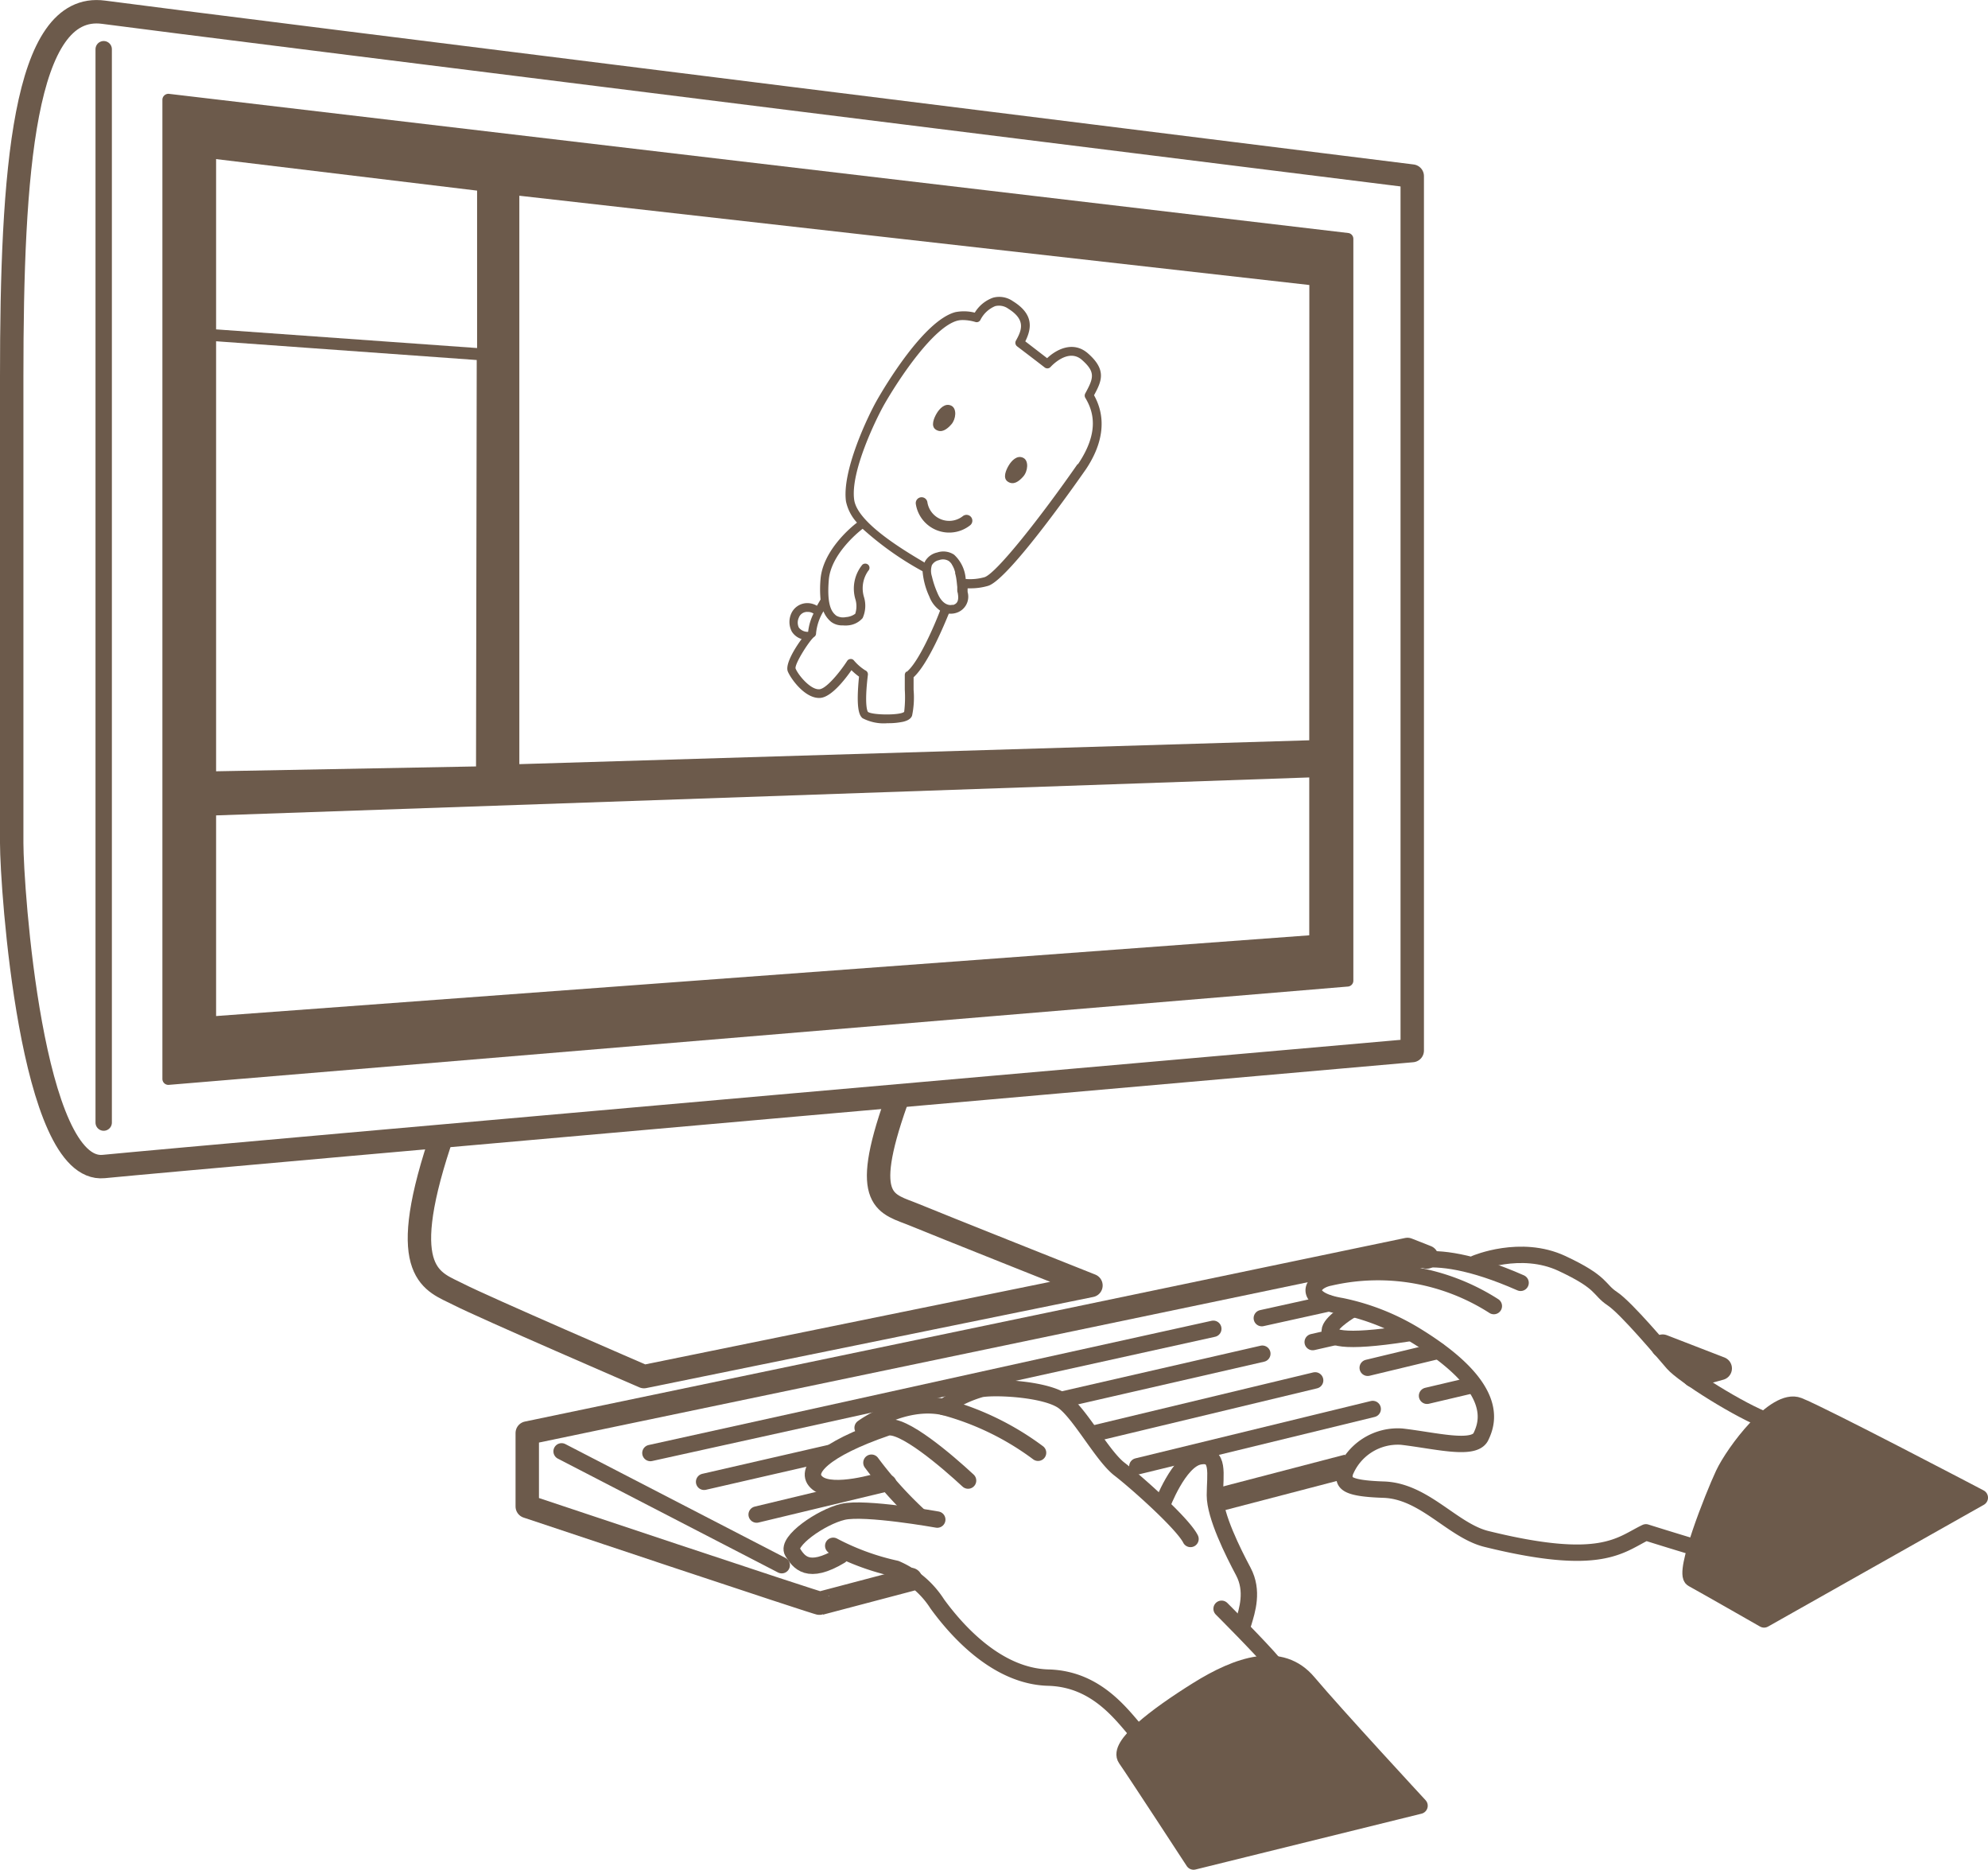 <svg xmlns="http://www.w3.org/2000/svg" viewBox="0 0 225.85 212.36"><defs><style>.cls-1,.cls-2,.cls-4,.cls-5{fill:none;}.cls-1,.cls-2,.cls-4,.cls-5,.cls-6{stroke:#6c5a4b;}.cls-1,.cls-2,.cls-4,.cls-6{stroke-linecap:round;}.cls-1,.cls-2,.cls-5,.cls-6{stroke-linejoin:round;}.cls-1,.cls-6{stroke-width:1.86px;}.cls-2,.cls-5{stroke-width:2.66px;}.cls-3,.cls-6{fill:#6c5a4b;}.cls-4{stroke-miterlimit:10;stroke-width:1.33px;}</style></defs><g id="レイヤー_2" data-name="レイヤー 2"><g id="headline"><line class="cls-1" x1="11.78" y1="127.5" x2="11.78" y2="5.59"/><path class="cls-2" d="M11.78,132.49c10.84-1.07,148.66-13.17,148.66-13.17V20S20.91,2.63,11.78,1.39,1.33,19.63,1.33,42.76v53C1.33,100.74,3.54,133.3,11.78,132.49Z"/><path class="cls-2" d="M49.91,129.88C45,144.82,49.2,145.53,52.06,147s21.1,9.35,21.1,9.35L123.94,146s-17.48-6.95-20-8c-3.23-1.34-6.25-1.26-2.12-12.91"/><path class="cls-3" d="M153.21,26.47l-134-15.81a.67.67,0,0,0-.53.17.66.66,0,0,0-.23.5V122.54a.68.68,0,0,0,.22.5.7.7,0,0,0,.46.18h0l134-11.17a.67.67,0,0,0,.62-.67V27.14A.67.67,0,0,0,153.21,26.47ZM24.55,18.07,54.2,21.65l0,17.88L24.55,37.41Zm0,20.69,29.61,2.13-.08,46.16-29.53.55Zm124.19,67.47L24.55,115.4V92.61L148.74,88.3Zm0-22.15L59,86.79V22.23l89.75,10.14Z"/><path class="cls-3" d="M108.08,46.08c.65.33.53,1.52,0,2.12s-1.13,1-1.76.6-.2-1.36.1-1.86S107.35,45.72,108.08,46.08Z"/><path class="cls-3" d="M116.25,52c.65.32.53,1.52,0,2.12s-1.12,1-1.75.59-.2-1.35.1-1.85S115.53,51.64,116.25,52Z"/><path class="cls-4" d="M104.7,57.14a3.17,3.17,0,0,0,5.1,2"/><path class="cls-3" d="M124.29,44.89c.86-1.59,1.47-2.87-.71-4.77-1.68-1.45-3.6-.41-4.62.56l-2.48-1.91c.72-1.45,1-3.08-1.42-4.57a2.7,2.7,0,0,0-2.24-.39,4,4,0,0,0-2.08,1.7,5.1,5.1,0,0,0-2.2-.06c-3.58.94-8.05,8.49-8.91,10-1.08,1.9-4,8.07-3.52,11.5a5.15,5.15,0,0,0,1.25,2.41c-1,.76-3.88,3.34-4.14,6.4a12.93,12.93,0,0,0,0,2.33l0,0-.41.71a2.17,2.17,0,0,0-1.14-.3,2,2,0,0,0-1.83,1.31,2.33,2.33,0,0,0,.12,1.93,2,2,0,0,0,1.11.84c-.85,1.15-1.88,2.9-1.57,3.68s2,3.2,3.76,3c1.25-.16,2.76-2.12,3.47-3.14a7.53,7.53,0,0,0,.86.73c-.35,3.54,0,4.39.4,4.72a5.17,5.17,0,0,0,2.83.57,8.2,8.2,0,0,0,1.8-.17c.56-.14.89-.37,1-.7a10.08,10.08,0,0,0,.17-2.93c0-.52,0-1,0-1.42,1.68-1.53,3.56-6.16,4-7.22l.27,0a1.89,1.89,0,0,0,.53-.08,1.92,1.92,0,0,0,1.34-2.37,4.23,4.23,0,0,1,0-.43v0l.32,0a7,7,0,0,0,2-.28c2.42-.71,10.77-12.75,11.13-13.26C126.23,49,124.94,46.07,124.29,44.89ZM90.75,71.27a1.32,1.32,0,0,1,0-1.11,1,1,0,0,1,1-.66,1.13,1.13,0,0,1,.67.19,6.1,6.1,0,0,0-.61,2.07l0,0h0A1.26,1.26,0,0,1,90.75,71.27Zm12.23,5a.52.52,0,0,0-.19.36c0,.45,0,1.06,0,1.7a13.9,13.9,0,0,1-.07,2.52c-.43.41-3.63.38-4.12,0,0,0-.45-.53,0-4.22a.49.49,0,0,0-.31-.5A5.67,5.67,0,0,1,97,75a.44.44,0,0,0-.39-.15.47.47,0,0,0-.37.22c-.82,1.27-2.33,3.11-3.12,3.21-1,.12-2.44-1.6-2.74-2.36-.1-.56,1.6-3.21,2.11-3.58a.47.47,0,0,0,.22-.42,5.88,5.88,0,0,1,.84-2.49,3,3,0,0,0,.86,1.19,2.07,2.07,0,0,0,1.35.41,2.82,2.82,0,0,0,.58,0A2.46,2.46,0,0,0,98,70.2a3.39,3.39,0,0,0,.16-2.37,3.43,3.43,0,0,1,.48-3,.48.48,0,0,0,0-.68.49.49,0,0,0-.68,0A4.28,4.28,0,0,0,97.16,68a2.77,2.77,0,0,1,0,1.71,2,2,0,0,1-1.06.38A1.55,1.55,0,0,1,95,69.92c-.39-.33-1.11-.94-.84-4.09.24-2.71,3-5.13,3.84-5.77a35.46,35.46,0,0,0,6.81,4.82,8.43,8.43,0,0,0,.77,2.88,3.4,3.4,0,0,0,1.22,1.59C106.13,71.12,104.33,75.26,103,76.31Zm5.26-7.59c-.49.15-1.24-.11-1.74-1.33a10.46,10.46,0,0,1-.63-1.89h0a2.06,2.06,0,0,1,0-1.27,1.19,1.19,0,0,1,.81-.57,1.26,1.26,0,0,1,1.11.1,1.48,1.48,0,0,1,.3.31.54.54,0,0,1,.07.13,1.43,1.43,0,0,1,.16.3,1,1,0,0,1,.07.15l.12.37,0,.14a4.54,4.54,0,0,1,.12.53h0c.06.37.09.73.12,1h0a1.65,1.65,0,0,1,0,.21c0,.18,0,.34.05.46C109,68.36,108.65,68.6,108.24,68.72Zm14.2-16c-4.17,6-9.28,12.49-10.61,12.88a6.05,6.05,0,0,1-2.12.2A4.13,4.13,0,0,0,108.39,63a2.21,2.21,0,0,0-1.92-.25,2.11,2.11,0,0,0-1.42,1.08.64.64,0,0,1,0,.07c-2.71-1.59-7.58-4.57-8-7.08-.5-3.21,2.56-9.39,3.4-10.87,1.84-3.21,5.66-8.83,8.32-9.53a2.51,2.51,0,0,1,.62-.07,5.15,5.15,0,0,1,1.42.22.48.48,0,0,0,.58-.25,3.27,3.27,0,0,1,1.67-1.55,1.8,1.8,0,0,1,1.47.28c2,1.25,1.59,2.39.88,3.65a.51.51,0,0,0,.13.63c1.73,1.31,3.15,2.41,3.15,2.41a.49.49,0,0,0,.66-.06c.08-.09,2-2.19,3.57-.8s1.32,2.06.37,3.81a.51.51,0,0,0,0,.48C124.17,46.63,125,49,122.44,52.76Z"/><line class="cls-1" x1="88.81" y1="177.77" x2="63.8" y2="164.84"/><path class="cls-2" d="M162.08,142.77l-2.18-.86-100,20.85v8.34s33.41,11.17,33.27,11l10.28-2.71"/><polyline class="cls-2" points="192.43 156.25 195.43 155.42 188.89 152.89"/><line class="cls-5" x1="138.49" y1="170.32" x2="153.13" y2="166.5"/><line class="cls-1" x1="143.35" y1="149.71" x2="150.96" y2="148.03"/><line class="cls-1" x1="73.89" y1="165.03" x2="137.84" y2="150.92"/><line class="cls-1" x1="149.13" y1="152.43" x2="151.55" y2="151.88"/><line class="cls-1" x1="120.77" y1="158.94" x2="143.41" y2="153.75"/><line class="cls-1" x1="79.99" y1="168.3" x2="94.23" y2="165.03"/><line class="cls-1" x1="155.38" y1="155.35" x2="163.4" y2="153.42"/><line class="cls-1" x1="124.09" y1="162.86" x2="149.41" y2="156.78"/><line class="cls-1" x1="85.96" y1="172.02" x2="100.9" y2="168.43"/><line class="cls-1" x1="155.95" y1="160.03" x2="129.21" y2="166.54"/><line class="cls-1" x1="167.26" y1="157.32" x2="162.12" y2="158.53"/><path class="cls-1" d="M106.48,172.59s-8.22-1.47-10.72-.88-6.46,3.37-5.73,4.55,1.76,2.64,5.44.44"/><path class="cls-1" d="M94.66,175.57a28,28,0,0,0,7.12,2.6,10.5,10.5,0,0,1,4.7,4c2.35,3.23,6.9,8.22,12.62,8.37s8.57,4.59,10.34,6.5"/><path class="cls-1" d="M99,166.13a43.82,43.82,0,0,0,5.46,6.07"/><path class="cls-1" d="M100,168.18s-5.36,1.67-7.11.28.74-3.87,7.84-6.3c1.76-.6,6.9,3.82,9.25,6"/><path class="cls-1" d="M98,162.16s4.55-3.37,9.25-2.35A31.66,31.66,0,0,1,117.93,165"/><path class="cls-1" d="M107.21,159.81a13.86,13.86,0,0,1,4.26-2.05c1.76-.29,7.49,0,9.4,1.47s4.4,6.16,6.31,7.63,7.19,6.17,8.07,7.93"/><path class="cls-1" d="M132,171s1.91-5.14,4.26-5.58,1.76,2.06,1.76,4.41,2.06,6.46,3.23,8.66.44,4.41,0,5.87"/><path class="cls-1" d="M138.78,182.72s4.44,4.44,5.91,6.2"/><path class="cls-6" d="M135.6,211.43s-6.66-10.21-7.69-11.68,3.38-4.84,8.08-7.78,9.54-4.55,12.63-.88,12.65,14,12.65,14Z"/><path class="cls-1" d="M192.72,175.8s-2.94-.88-5.73-1.76c-2.94,1.4-5,4-18.2.73-3.83-1-7-5.43-11.6-5.58s-4.56-.88-4.41-1.91a6.45,6.45,0,0,1,6.46-4.11c3.82.44,8.22,1.62,9,0s2.2-5.58-7.34-11.45a26.25,26.25,0,0,0-8.52-3.38c-4.4-.73-3.52-2.79-1.32-3.23a24.37,24.37,0,0,1,18.65,3.23"/><path class="cls-1" d="M158.5,144.22s2.94-3.51,14.25,1.48"/><path class="cls-1" d="M167.61,143.5s5.14-2.2,9.84,0,4.11,2.93,5.72,4,5.73,6,6.9,7.34,7.64,5.44,10.87,6.61"/><path class="cls-1" d="M153.52,148.78s-8.6,5,6.37,2.67"/><path class="cls-6" d="M200.41,183.93s-7-4-8.13-4.61,2.35-9.39,3.52-11.89,5.87-8.81,8.52-7.78,20.6,10.45,20.6,10.45Z"/></g></g></svg>